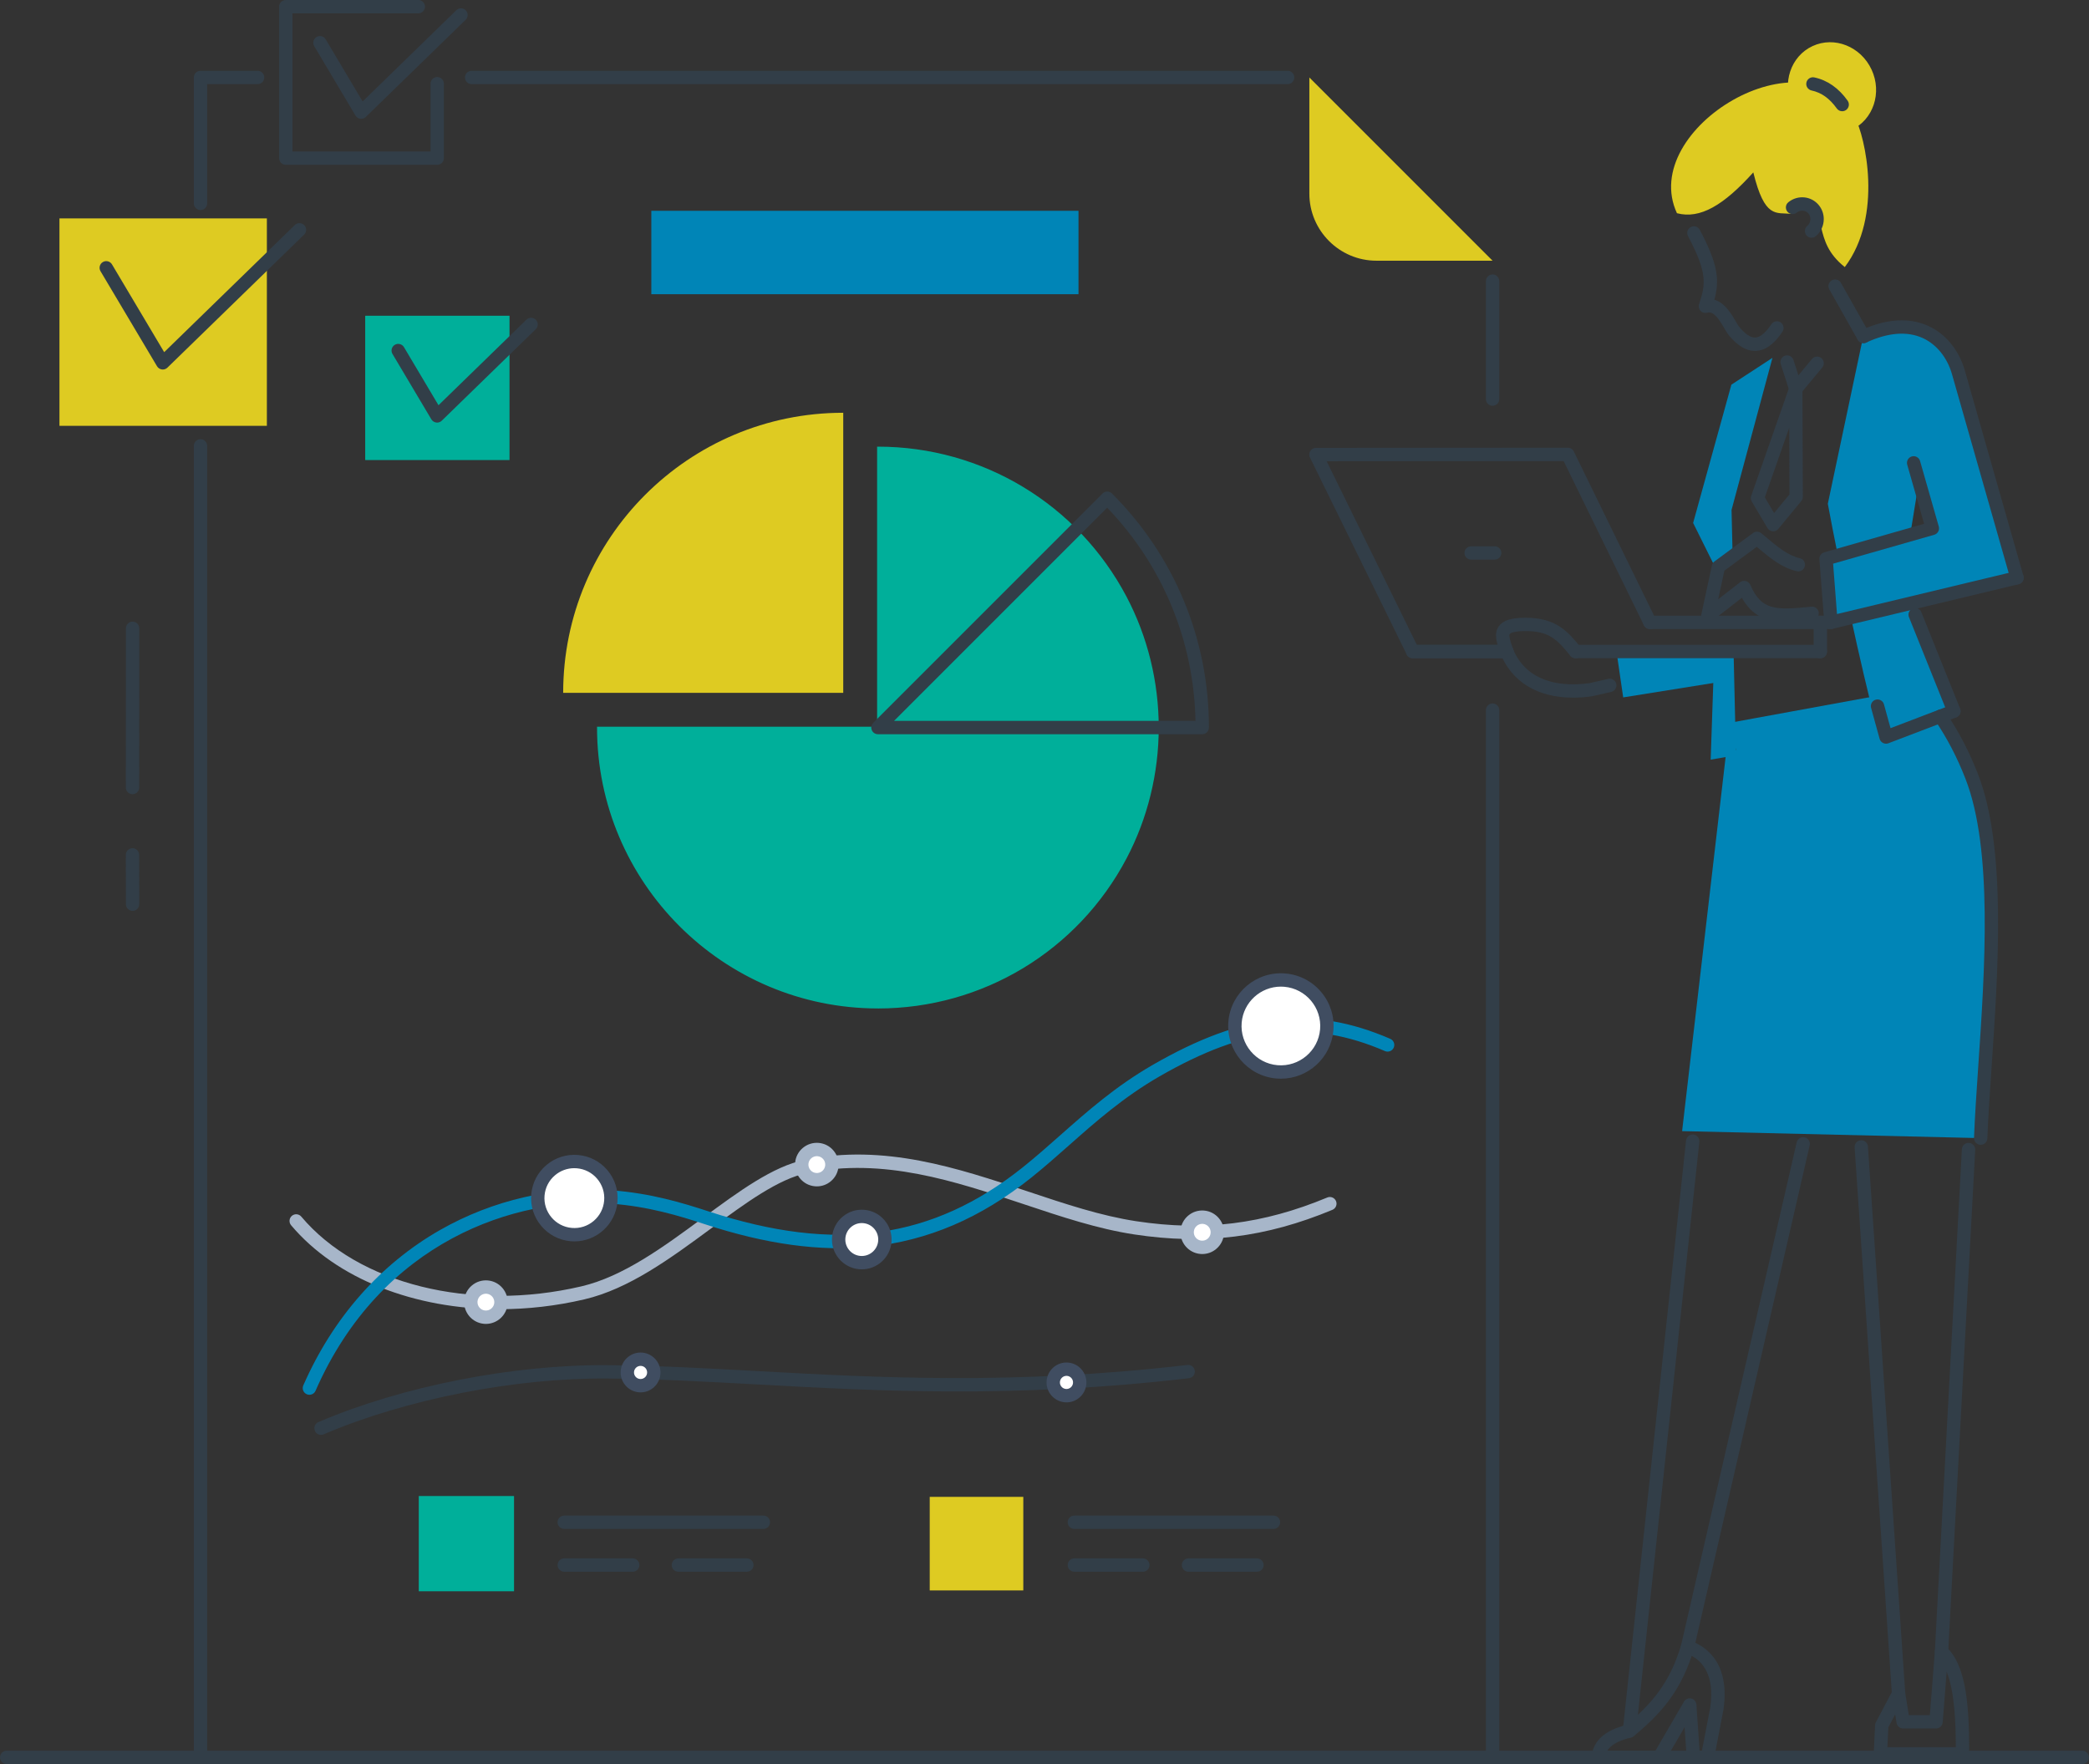 <?xml version="1.0" encoding="UTF-8"?><svg id="Layer_1" xmlns="http://www.w3.org/2000/svg" viewBox="0 0 1964.02 1658.55"><rect x="0" y="0" width="1964.02" height="1658.55" fill="#333333" stroke="none"/><defs><style>.cls-1,.cls-2{fill:#decb22;}.cls-1,.cls-2,.cls-3,.cls-4,.cls-5,.cls-6,.cls-7,.cls-8,.cls-9,.cls-10{stroke-width:0px;}.cls-2,.cls-6,.cls-7,.cls-8{fill-rule:evenodd;}.cls-3{fill:#404d61;}.cls-4,.cls-8{fill:#00af9a;}.cls-5,.cls-7{fill:#0085b7;}.cls-6{fill:#fff;}.cls-9{fill:#a7b6c9;}.cls-10{fill:#323e48;}</style></defs><path class="cls-10" d="m1957.74,1658.48H6.28c-3.47,0-6.28-2.81-6.28-6.28s2.81-6.28,6.28-6.28h1951.46c3.47,0,6.28,2.81,6.28,6.28s-2.81,6.28-6.28,6.28Z"/><path class="cls-10" d="m124.65,856.36c-3.46,0-6.27-2.8-6.28-6.27l-.08-46.36c0-3.47,2.8-6.28,6.27-6.29h0c3.46,0,6.27,2.8,6.28,6.27l.08,46.36c0,3.47-2.8,6.28-6.27,6.29h0Zm-.07-109.7h0c-3.47,0-6.28-2.81-6.27-6.28l.07-149.68c0-3.47,2.81-6.27,6.28-6.27h0c3.47,0,6.28,2.81,6.27,6.28l-.07,149.68c0,3.47-2.81,6.27-6.28,6.27Z"/><path class="cls-10" d="m188.51,1658.48c-3.47,0-6.28-2.81-6.28-6.28V419.17c0-3.47,2.81-6.28,6.28-6.28s6.28,2.81,6.28,6.28v1233.03c0,3.47-2.81,6.28-6.28,6.28Z"/><path class="cls-10" d="m1403.29,1658.55c-3.47,0-6.28-2.81-6.28-6.28v-984.64c0-3.47,2.81-6.28,6.28-6.28s6.28,2.81,6.28,6.28v984.64c0,3.47-2.81,6.28-6.28,6.28Zm0-1277.06c-3.47,0-6.28-2.81-6.28-6.28v-110.92c0-3.47,2.81-6.28,6.28-6.28s6.28,2.81,6.28,6.28v110.92c0,3.47-2.81,6.28-6.28,6.28Z"/><path class="cls-10" d="m188.51,197.5c-3.47,0-6.28-2.81-6.28-6.28v-118.39c0-3.47,2.81-6.28,6.28-6.28h53.67c3.47,0,6.28,2.81,6.28,6.28s-2.81,6.28-6.28,6.28h-47.4v112.11c0,3.47-2.81,6.28-6.28,6.28Zm1022.07-118.39H443.44c-3.47,0-6.28-2.81-6.28-6.28s2.81-6.28,6.28-6.28h767.14c3.47,0,6.28,2.81,6.28,6.28s-2.81,6.28-6.28,6.28Z"/><path class="cls-2" d="m1231.02,72.84l172.26,172.26h-109.21c-34.73,0-63.05-28.33-63.05-63.06v-109.2Z"/><path class="cls-9" d="m469.92,1230.84c-80.1,0-153.62-28.36-196.24-78.93-2.23-2.65-1.9-6.61.75-8.85,2.65-2.24,6.61-1.9,8.84.75,53.53,63.52,159.34,89.86,263.29,65.56,39.48-9.23,77.52-37.27,114.32-64.38,33.83-24.93,65.79-48.48,95.87-54.6,74.85-15.24,143.24,7.6,209.38,29.68,35.43,11.83,68.9,23.01,102.26,28.07,63.74,9.67,119.09,2.78,179.5-22.32,3.2-1.33,6.87.19,8.2,3.39,1.33,3.2-.19,6.87-3.39,8.2-62.65,26.04-120.08,33.18-186.2,23.15-34.44-5.23-68.4-16.57-104.36-28.58-64.57-21.56-131.34-43.86-202.9-29.29-27.37,5.57-58.24,28.32-90.93,52.41-37.82,27.86-76.92,56.67-118.91,66.49-26.64,6.23-53.43,9.24-79.51,9.24Z"/><path class="cls-5" d="m290.9,1311.3c-.84,0-1.7-.17-2.52-.53-3.18-1.39-4.62-5.09-3.23-8.27,27.83-63.5,72.33-114.05,128.71-146.18,49.47-28.19,107.01-41.4,162-37.18,36.24,2.78,65.68,11.67,90.43,19.78,119.45,39.17,210.58,26.33,295.48-41.62,11.9-9.52,23.07-19.4,34.9-29.87,25.67-22.71,52.22-46.19,87.17-66.32,85.2-49.08,149.88-56.16,223.25-24.46,3.18,1.37,4.65,5.07,3.27,8.25-1.38,3.18-5.07,4.65-8.25,3.27-69.26-29.93-130.68-23.03-212,23.81-33.84,19.5-59.91,42.55-85.11,64.85-11.42,10.1-23.24,20.55-35.37,30.27-47.75,38.22-97.49,59.48-152.05,65-46.48,4.7-97.25-2.25-155.19-21.25-24.05-7.89-52.63-16.52-87.48-19.2-89.79-6.88-216.53,35.04-278.25,175.88-1.03,2.36-3.34,3.76-5.75,3.76Z"/><path class="cls-6" d="m542.92,1092.11c18.93,1.62,32.97,18.28,31.35,37.21-1.62,18.93-18.28,32.97-37.21,31.35-18.93-1.62-32.97-18.28-31.35-37.22,1.62-18.93,18.28-32.97,37.21-31.35Z"/><path class="cls-3" d="m540.02,1167.08c-1.16,0-2.32-.05-3.49-.15-22.35-1.91-38.98-21.65-37.07-44,.93-10.83,6.01-20.65,14.32-27.65,8.31-7,18.85-10.35,29.68-9.42,10.83.93,20.65,6.01,27.65,14.32,7,8.31,10.35,18.85,9.42,29.68-1.81,21.18-19.63,37.22-40.51,37.22Zm-.08-68.82c-6.62,0-12.96,2.31-18.08,6.62-5.75,4.84-9.26,11.63-9.9,19.12-1.32,15.46,10.18,29.11,25.63,30.43,7.5.65,14.78-1.67,20.52-6.52s9.26-11.63,9.9-19.12c.64-7.49-1.67-14.77-6.52-20.52s-11.63-9.26-19.12-9.9h0c-.82-.07-1.63-.1-2.45-.1Z"/><path class="cls-6" d="m1207.94,921.46c23.81,2.04,41.47,22.99,39.43,46.8-2.04,23.81-22.99,41.47-46.8,39.43-23.81-2.04-41.47-22.99-39.43-46.8,2.04-23.81,22.99-41.47,46.8-39.43Z"/><path class="cls-3" d="m1204.29,1014.13c-1.41,0-2.83-.06-4.26-.18-27.22-2.33-47.48-26.37-45.15-53.59,2.33-27.22,26.37-47.49,53.59-45.15,13.19,1.13,25.15,7.32,33.67,17.44,8.53,10.12,12.6,22.96,11.48,36.15-2.21,25.79-23.91,45.33-49.34,45.33Zm-.06-86.56c-18.99,0-35.19,14.59-36.84,33.85-1.74,20.33,13.38,38.28,33.71,40.02,20.31,1.72,38.28-13.39,40.02-33.71,1.74-20.33-13.39-38.28-33.71-40.02-1.07-.09-2.13-.14-3.18-.14Z"/><path class="cls-6" d="m812.07,1143.67c11.97,1.02,20.85,11.56,19.82,23.53-1.02,11.97-11.56,20.85-23.53,19.82-11.97-1.02-20.85-11.56-19.82-23.53,1.02-11.97,11.56-20.85,23.53-19.82Z"/><path class="cls-3" d="m810.24,1193.37c-.8,0-1.6-.03-2.41-.1-15.4-1.32-26.86-14.92-25.54-30.32,1.32-15.4,14.91-26.86,30.32-25.54h0c7.46.64,14.23,4.14,19.05,9.87,4.82,5.73,7.13,12.99,6.49,20.45-1.25,14.59-13.52,25.64-27.91,25.64Zm-.03-43.51c-7.94,0-14.72,6.1-15.41,14.16-.73,8.5,5.6,16.01,14.1,16.74,8.49.72,16.01-5.6,16.74-14.1.35-4.12-.92-8.13-3.59-11.29-2.66-3.16-6.4-5.1-10.52-5.45h0c-.45-.04-.89-.06-1.33-.06Z"/><path class="cls-6" d="m1131.51,1144.36c7.81.67,13.6,7.54,12.93,15.35-.67,7.81-7.54,13.6-15.35,12.93-7.81-.67-13.6-7.54-12.93-15.35.67-7.81,7.54-13.6,15.35-12.93Z"/><path class="cls-9" d="m1130.34,1178.98c-.59,0-1.18-.03-1.78-.08-11.24-.96-19.61-10.89-18.65-22.14.47-5.45,3.02-10.39,7.21-13.91,4.18-3.52,9.49-5.2,14.93-4.74h0c5.45.46,10.39,3.02,13.91,7.21s5.21,9.49,4.74,14.93c-.47,5.45-3.02,10.39-7.21,13.91-3.72,3.14-8.34,4.82-13.15,4.82Zm-.04-28.39c-4.06,0-7.53,3.12-7.88,7.24-.18,2.11.47,4.16,1.83,5.78,1.36,1.62,3.27,2.61,5.38,2.79,2.12.19,4.16-.47,5.78-1.83s2.61-3.27,2.79-5.38-.47-4.16-1.83-5.78c-1.36-1.62-3.27-2.61-5.38-2.79h0c-.23-.02-.46-.03-.68-.03Z"/><path class="cls-10" d="m301.81,1349.01c-2.44,0-4.76-1.43-5.77-3.81-1.36-3.19.12-6.88,3.3-8.24,78.92-33.74,183.16-54.2,272.1-53.51,46.3.38,92.55,2.92,141.51,5.61,112.7,6.18,240.44,13.19,403.4-5.8,3.46-.41,6.56,2.07,6.96,5.51.4,3.44-2.06,6.56-5.51,6.96-164.03,19.12-292.33,12.08-405.54,5.87-48.81-2.68-94.92-5.21-140.93-5.59-87.26-.75-189.62,19.39-267.06,52.49-.8.34-1.64.51-2.46.51Z"/><path class="cls-6" d="m1003.74,1287.27c6.85.59,11.93,6.61,11.34,13.47-.59,6.85-6.61,11.93-13.47,11.34-6.85-.59-11.93-6.61-11.34-13.47.59-6.85,6.61-11.93,13.47-11.34Z"/><path class="cls-3" d="m1002.71,1318.41c-.54,0-1.08-.02-1.63-.07-4.98-.43-9.5-2.77-12.73-6.59-3.22-3.83-4.76-8.68-4.34-13.66.88-10.29,9.95-17.95,20.26-17.06h0c10.29.88,17.94,9.97,17.06,20.26-.43,4.98-2.77,9.5-6.59,12.73-3.41,2.87-7.63,4.41-12.04,4.41Zm-.04-24.9c-3.17,0-5.87,2.44-6.15,5.65-.14,1.64.37,3.24,1.43,4.5,1.06,1.26,2.55,2.03,4.2,2.17,1.65.14,3.24-.37,4.5-1.43,1.26-1.06,2.03-2.55,2.17-4.2.29-3.39-2.23-6.39-5.63-6.68-.18-.02-.35-.02-.53-.02Z"/><path class="cls-6" d="m603.31,1277.9c6.85.59,11.93,6.61,11.34,13.47-.59,6.85-6.61,11.93-13.47,11.34-6.85-.59-11.93-6.61-11.34-13.47.59-6.85,6.61-11.93,13.47-11.34Z"/><path class="cls-3" d="m602.28,1309.03c-.54,0-1.08-.02-1.63-.07-10.29-.88-17.94-9.97-17.06-20.25.88-10.29,9.99-17.94,20.25-17.06,10.29.88,17.94,9.97,17.06,20.25-.43,4.98-2.77,9.5-6.59,12.73-3.41,2.87-7.63,4.41-12.03,4.41Zm-.04-24.9c-3.17,0-5.87,2.44-6.15,5.65-.14,1.64.37,3.24,1.43,4.5,1.06,1.26,2.55,2.03,4.2,2.17,1.65.14,3.24-.37,4.5-1.43,1.26-1.06,2.03-2.55,2.17-4.2.14-1.64-.37-3.24-1.43-4.5-1.06-1.26-2.55-2.03-4.19-2.17-.18-.02-.35-.02-.53-.02Z"/><path class="cls-6" d="m769.17,1080.75c7.81.67,13.6,7.54,12.93,15.35-.67,7.81-7.54,13.6-15.35,12.93-7.81-.67-13.6-7.54-12.93-15.35.67-7.81,7.54-13.6,15.35-12.93Z"/><path class="cls-9" d="m768,1115.36c-.59,0-1.18-.03-1.78-.08-5.45-.46-10.39-3.02-13.91-7.21-3.52-4.18-5.21-9.49-4.74-14.93.47-5.45,3.02-10.39,7.21-13.91,4.18-3.52,9.49-5.2,14.93-4.74,5.45.47,10.39,3.02,13.91,7.21,3.52,4.18,5.21,9.49,4.74,14.93-.47,5.45-3.02,10.39-7.21,13.91-3.72,3.14-8.34,4.82-13.15,4.82Zm-.05-28.39c-1.86,0-3.65.65-5.09,1.86-1.62,1.36-2.61,3.27-2.79,5.38s.47,4.16,1.83,5.78c1.36,1.62,3.27,2.61,5.38,2.79,2.11.18,4.16-.47,5.78-1.83,1.62-1.36,2.61-3.27,2.79-5.38s-.47-4.16-1.83-5.78c-1.36-1.62-3.27-2.61-5.38-2.79h0c-.23-.02-.46-.03-.69-.03Z"/><path class="cls-6" d="m458.05,1210.06c7.81.67,13.6,7.54,12.93,15.35-.67,7.81-7.54,13.6-15.35,12.93-7.81-.67-13.6-7.54-12.93-15.35.67-7.81,7.54-13.6,15.35-12.93Z"/><path class="cls-9" d="m456.85,1244.67c-.58,0-1.17-.02-1.76-.08-11.25-.96-19.61-10.89-18.65-22.14.47-5.45,3.02-10.39,7.21-13.91,4.18-3.52,9.49-5.2,14.93-4.74h0c11.25.96,19.61,10.89,18.65,22.14-.91,10.65-9.88,18.73-20.38,18.73Zm-.03-28.39c-1.86,0-3.65.65-5.09,1.86-1.62,1.36-2.61,3.27-2.79,5.38-.37,4.35,2.86,8.19,7.21,8.56,4.34.37,8.19-2.87,8.56-7.21.37-4.35-2.86-8.19-7.21-8.56h0c-.23-.02-.46-.03-.69-.03Z"/><path class="cls-8" d="m1058.5,561.43c-44.1-83.68-131.92-140.74-233.08-140.74v263.31h-263.31c0,145.42,117.89,263.31,263.31,263.31,101.16,0,188.98-57.06,233.08-140.74,40.17-76.24,40.17-168.9,0-245.14Z"/><path class="cls-4" d="m825.41,948.09c-145.62,0-264.09-118.47-264.09-264.09v-.78h263.31v-263.31h.78c98.32,0,187.89,54.09,233.78,141.16,19.77,37.52,30.22,80.03,30.22,122.94s-10.45,85.42-30.22,122.94c-45.88,87.07-135.46,141.16-233.78,141.16Zm-262.52-263.31c.43,144.39,118.03,261.74,262.52,261.74,97.73,0,186.78-53.77,232.39-140.32,40.32-76.52,40.32-167.89,0-244.41-45.49-86.32-134.18-140.03-231.6-140.32v263.31h-263.31Z"/><path class="cls-2" d="m792.79,388.06c-145.42,0-263.31,117.89-263.31,263.31h263.31v-263.31Z"/><rect class="cls-1" x="55.9" y="205.33" width="195.01" height="195.01"/><path class="cls-10" d="m153.02,347.39c-.27,0-.55-.02-.82-.05-1.91-.25-3.59-1.36-4.57-3.01l-53.13-89.36c-1.77-2.98-.79-6.83,2.19-8.6,2.98-1.77,6.83-.79,8.6,2.19l49.07,82.52,122.81-119.51c2.48-2.42,6.46-2.36,8.88.12,2.42,2.48,2.36,6.46-.12,8.88l-128.52,125.06c-1.18,1.15-2.75,1.78-4.38,1.78Z"/><path class="cls-10" d="m411.06,154.93h-142.38c-3.47,0-6.28-2.81-6.28-6.28V6.28c0-3.47,2.81-6.28,6.28-6.28h124.61c3.47,0,6.28,2.81,6.28,6.28s-2.81,6.28-6.28,6.28h-118.34v129.83h129.83v-63.68c0-3.47,2.81-6.28,6.28-6.28s6.28,2.81,6.28,6.28v69.95c0,3.47-2.81,6.28-6.28,6.28Z"/><path class="cls-10" d="m339.59,111.69c-.27,0-.55-.02-.82-.05-1.91-.25-3.59-1.36-4.57-3.01l-38.79-65.25c-1.77-2.98-.79-6.83,2.19-8.6,2.98-1.78,6.83-.79,8.6,2.19l34.73,58.4L429.04,9.6c2.48-2.42,6.46-2.36,8.88.12,2.42,2.48,2.36,6.46-.12,8.88l-93.83,91.31c-1.18,1.15-2.75,1.78-4.38,1.78Z"/><rect class="cls-4" x="344.15" y="297.64" width="134.1" height="134.1"/><path class="cls-4" d="m479.03,432.52h-135.67v-135.67h135.67v135.67Zm-134.1-1.57h132.53v-132.53h-132.53v132.53Z"/><path class="cls-10" d="m410.93,397.28c-.27,0-.55-.02-.82-.05-1.91-.25-3.59-1.36-4.57-3.01l-36.54-61.45c-1.77-2.98-.79-6.83,2.19-8.6,2.98-1.77,6.83-.79,8.6,2.19l32.47,54.61,82.67-80.45c2.48-2.42,6.46-2.36,8.88.12,2.42,2.48,2.36,6.46-.12,8.88l-88.37,86c-1.18,1.15-2.75,1.78-4.38,1.78Z"/><rect class="cls-5" x="612.36" y="198.18" width="401.61" height="78.42"/><path class="cls-10" d="m702.17,1477.66h-64.38c-3.47,0-6.28-2.81-6.28-6.28s2.81-6.28,6.28-6.28h64.38c3.47,0,6.28,2.81,6.28,6.28s-2.81,6.28-6.28,6.28Zm-107.3,0h-64.38c-3.47,0-6.28-2.81-6.28-6.28s2.81-6.28,6.28-6.28h64.38c3.47,0,6.28,2.81,6.28,6.28s-2.81,6.28-6.28,6.28Zm122.82-40.25h-187.2c-3.47,0-6.28-2.81-6.28-6.28s2.81-6.28,6.28-6.28h187.2c3.47,0,6.28,2.81,6.28,6.28s-2.81,6.28-6.28,6.28Z"/><rect class="cls-4" x="394.51" y="1407.27" width="87.98" height="87.98"/><path class="cls-4" d="m483.28,1496.03h-89.55v-89.55h89.55v89.55Zm-87.98-1.57h86.41v-86.41h-86.41v86.41Z"/><path class="cls-10" d="m1181.76,1477.66h-64.38c-3.47,0-6.28-2.81-6.28-6.28s2.81-6.28,6.28-6.28h64.38c3.47,0,6.28,2.81,6.28,6.28s-2.81,6.28-6.28,6.28Zm-107.29,0h-64.38c-3.47,0-6.28-2.81-6.28-6.28s2.81-6.28,6.28-6.28h64.38c3.47,0,6.28,2.81,6.28,6.28s-2.81,6.28-6.28,6.28Zm122.82-40.25h-187.2c-3.47,0-6.28-2.81-6.28-6.28s2.81-6.28,6.28-6.28h187.2c3.47,0,6.28,2.81,6.28,6.28s-2.81,6.28-6.28,6.28Z"/><rect class="cls-1" x="874.1" y="1407.27" width="87.98" height="87.98"/><path class="cls-10" d="m1130.31,690.27h-304.89c-2.54,0-4.83-1.53-5.8-3.87s-.43-5.05,1.36-6.84l215.59-215.59c2.45-2.45,6.42-2.45,8.88,0,58.77,58.77,91.14,136.91,91.14,220.03,0,3.47-2.81,6.28-6.28,6.28Zm-289.74-12.55h283.4c-1.54-75.33-30.83-146.04-83.01-200.39l-200.39,200.39Z"/><path class="cls-7" d="m1752.03,314.96l-33.56,158.68c10.88,58.85,30.92,152.64,45.69,208.73l72.88-13.8-48.45-120.6,36.32-223.62c-20.29-16.71-39.55-20.73-72.87-9.4Z"/><polygon class="cls-7" points="1823.89 323.51 1839.25 344.37 1900.39 541.12 1721.39 585.11 1716.78 525.31 1816.74 496.74 1799.14 435.16 1823.89 323.51"/><path class="cls-7" d="m1666.4,336.44l-38.6,25.2-35.97,130,22.58,45.42,14.57-13.85-1.03-43.81,38.45-142.96h0Zm-54.61,276.09l-3.46,101.64,23.77-4.1-2.25-97.54h-18.07Z"/><path class="cls-7" d="m1622.93,706.96l-41.46,356.45,280.71,6.59c3.6-93.79,25.01-253.91-8.35-339.86-9.19-23.68-20.29-43.75-32.71-61.29l-57.62,11.08-3.41-24.89-131.69,24.11,3.61,26.06-9.08,1.75Z"/><path class="cls-10" d="m1531.97,1633.71c-.22,0-.45-.01-.68-.04-3.45-.37-5.94-3.46-5.57-6.91l59.47-554.57c.37-3.45,3.46-5.94,6.91-5.57,3.45.37,5.94,3.46,5.57,6.91l-59.47,554.57c-.35,3.22-3.07,5.61-6.23,5.61Zm54.62-79.08c-.47,0-.94-.05-1.41-.16-3.38-.78-5.49-4.15-4.71-7.52l108.73-472.99c.78-3.38,4.15-5.49,7.52-4.71,3.38.78,5.49,4.15,4.71,7.52l-108.73,472.99c-.67,2.9-3.25,4.87-6.11,4.87Z"/><path class="cls-10" d="m1784.98,1598.49c-3.27,0-6.03-2.54-6.26-5.85l-35.07-513.91c-.24-3.46,2.38-6.45,5.83-6.69,3.43-.26,6.45,2.38,6.69,5.83l35.07,513.91c.24,3.46-2.38,6.45-5.83,6.69-.15.01-.29.02-.43.02Zm40.39-39.47c-.11,0-.23,0-.34,0-3.46-.19-6.12-3.14-5.93-6.6l25.4-472.02c.19-3.46,3.14-6.11,6.6-5.93,3.46.19,6.12,3.14,5.93,6.6l-25.4,472.02c-.18,3.35-2.95,5.94-6.26,5.94Z"/><path class="cls-10" d="m1845.07,1655.13h-77.2c-1.72,0-3.36-.7-4.55-1.95s-1.81-2.92-1.72-4.64l1.3-26.65c.04-.92.29-1.81.72-2.62l15.82-29.98c1.26-2.39,3.89-3.7,6.57-3.27,2.66.44,4.75,2.53,5.18,5.19l3.43,21.26h19.77s4.72-60.22,4.72-60.22c.19-2.39,1.72-4.46,3.95-5.35,2.23-.88,4.77-.42,6.54,1.2,20.08,18.29,21.76,59.8,21.76,100.75,0,3.47-2.81,6.28-6.28,6.28Zm-70.61-12.55h64.33c-.07-20.96-.81-51.33-8.6-70.98l-3.73,47.64c-.26,3.27-2.98,5.79-6.26,5.79h-30.92c-3.08,0-5.71-2.23-6.2-5.27l-1.29-8.01-6.41,12.16-.91,18.68Zm45.73-23.83h.02-.02Z"/><polygon class="cls-7" points="1621.75 640.35 1526.09 655.65 1519.8 612.54 1564.6 612.54 1618.66 612.54 1621.75 640.35"/><path class="cls-10" d="m1721.39,591.39c-1.31,0-2.61-.41-3.69-1.2-1.48-1.08-2.42-2.76-2.56-4.59l-4.61-59.8c-.23-2.97,1.67-5.7,4.53-6.52l93.93-26.84-15.87-55.55c-.95-3.33.98-6.81,4.31-7.76,3.34-.95,6.81.98,7.76,4.31l17.6,61.58c.95,3.33-.98,6.81-4.31,7.76l-95.04,27.16,3.65,47.35,167.77-40.23c3.37-.81,6.76,1.27,7.57,4.64.81,3.37-1.27,6.76-4.64,7.57l-174.93,41.94c-.48.12-.97.17-1.46.17Z"/><path class="cls-10" d="m1478.97,655.9c-33.45,0-58.01-14.9-68.63-42.3-1.25-3.23.35-6.87,3.58-8.12,3.24-1.25,6.87.35,8.12,3.59,10.23,26.4,35.94,38.17,72.41,33.18l17.61-4.02c3.38-.77,6.74,1.34,7.51,4.72s-1.34,6.74-4.72,7.52l-17.87,4.08c-.18.04-.35.07-.53.1-6.06.84-11.89,1.26-17.48,1.26Z"/><path class="cls-10" d="m1605.68,585.16c-1.16,0-2.32-.32-3.34-.96-2.23-1.41-3.35-4.06-2.79-6.63l9.92-46c.32-1.49,1.18-2.82,2.41-3.73l36.27-26.76c2.29-1.69,5.44-1.63,7.66.16,1.93,1.56,3.89,3.2,5.88,4.86,9.53,7.98,19.38,16.23,30.41,18.68,3.39.75,5.52,4.1,4.77,7.49-.75,3.39-4.12,5.52-7.49,4.77-14.03-3.11-25.57-12.78-35.76-21.31-.66-.55-1.32-1.1-1.97-1.65l-30.43,22.44-5.79,26.84,20.57-15.95c1.53-1.19,3.52-1.6,5.39-1.12,1.87.48,3.42,1.79,4.2,3.56,10.28,23.41,22.46,24.19,57.46,20.52,3.44-.36,6.54,2.14,6.9,5.59.36,3.45-2.14,6.54-5.59,6.9-31.61,3.32-52.57,4.08-66.71-20.83l-28.14,21.82c-1.13.87-2.48,1.32-3.85,1.32Z"/><path class="cls-10" d="m1416.67,618.81h-88.5c-2.39,0-4.58-1.36-5.63-3.51l-90.96-185.17c-.96-1.94-.84-4.24.3-6.08,1.14-1.84,3.16-2.96,5.32-2.96l236.79-.18h0c2.4,0,4.59,1.37,5.64,3.52l77.2,157.93c1.52,3.11.23,6.87-2.88,8.4-3.12,1.52-6.87.23-8.4-2.88l-75.47-154.41-222.8.17,84.8,172.63h84.59c3.47,0,6.28,2.81,6.28,6.28s-2.81,6.28-6.28,6.28Z"/><path class="cls-10" d="m1711.43,618.81h-230.19c-3.47,0-6.28-2.81-6.28-6.28s2.81-6.28,6.28-6.28h230.19c3.47,0,6.28,2.81,6.28,6.28s-2.81,6.28-6.28,6.28Zm-294.76,0h-88.5c-3.47,0-6.28-2.81-6.28-6.28s2.81-6.28,6.28-6.28h88.5c3.47,0,6.28,2.81,6.28,6.28s-2.81,6.28-6.28,6.28Z"/><path class="cls-10" d="m1481.26,618.83c-1.83,0-3.63-.79-4.87-2.32-12.38-15.24-19.88-23.2-42.08-23.2-12.62,0-14.74,2.45-14.94,2.73-1.14,1.59,1.05,8.03,2.64,12.73l.6,1.77c1.1,3.29-.66,6.85-3.95,7.95-3.28,1.11-6.85-.67-7.95-3.95l-.59-1.73c-3.01-8.87-5.85-17.24-.96-24.07,3.95-5.51,11.7-7.97,25.14-7.97,29.2,0,40.19,13.52,51.82,27.84,2.19,2.69,1.78,6.64-.91,8.83-1.16.95-2.56,1.41-3.96,1.41Z"/><path class="cls-10" d="m1773.21,699.19c-.97,0-1.95-.23-2.84-.68-1.58-.8-2.74-2.23-3.22-3.93l-8-29.06c-.92-3.34,1.04-6.8,4.38-7.72,3.34-.92,6.8,1.04,7.72,4.38l6.17,22.4,57.37-21.88c3.24-1.23,6.87.39,8.1,3.63,1.24,3.24-.39,6.87-3.63,8.1l-63.82,24.35c-.72.28-1.48.41-2.24.41Z"/><path class="cls-10" d="m1837.03,674.84c-2.49,0-4.84-1.49-5.83-3.94l-36.45-90.71c-1.29-3.22.27-6.87,3.48-8.16,3.22-1.29,6.87.27,8.16,3.48l36.45,90.71c1.29,3.22-.27,6.87-3.48,8.16-.77.31-1.56.45-2.34.45Z"/><path class="cls-10" d="m1862.19,1076.28c-.08,0-.16,0-.25,0-3.46-.13-6.16-3.05-6.03-6.51.76-19.88,2.33-42.82,3.98-67.1,6.2-90.77,13.91-203.74-11.91-270.25-7.88-20.31-17.33-38.45-28.88-55.46-1.95-2.87-1.2-6.77,1.67-8.72,2.87-1.95,6.77-1.2,8.72,1.67,12.09,17.8,21.97,36.77,30.2,57.97,26.83,69.11,19.01,183.63,12.73,275.65-1.65,24.18-3.21,47.03-3.96,66.72-.13,3.38-2.91,6.04-6.27,6.04Z"/><path class="cls-10" d="m1896.31,549.45c-2.73,0-5.25-1.8-6.03-4.56l-55.07-193.06c-4.47-15.68-14.51-28.08-27.53-34.02-14.58-6.65-32.9-5.19-52.98,4.21-3.14,1.47-6.88.11-8.34-3.03-1.47-3.14-.11-6.88,3.03-8.34,29.72-13.9,50.94-9.99,63.51-4.26,16.38,7.47,28.92,22.77,34.4,42l55.07,193.06c.95,3.33-.98,6.81-4.31,7.76-.58.16-1.16.24-1.73.24Z"/><path class="cls-10" d="m1721.39,591.39h-170.19c-3.47,0-6.28-2.81-6.28-6.28s2.81-6.28,6.28-6.28h170.19c3.47,0,6.28,2.81,6.28,6.28s-2.81,6.28-6.28,6.28Z"/><path class="cls-10" d="m1711.43,618.81c-3.47,0-6.28-2.81-6.28-6.28v-27.42c0-3.47,2.81-6.28,6.28-6.28s6.28,2.81,6.28,6.28v27.42c0,3.47-2.81,6.28-6.28,6.28Z"/><path class="cls-10" d="m1592.05,1658.48c-3.3,0-6.03-2.55-6.26-5.84l-1.99-28.83-18.34,31.55c-1.12,1.93-3.19,3.12-5.43,3.12h-57.53c-1.78,0-3.48-.76-4.68-2.09s-1.76-3.1-1.56-4.88c1.64-14.86,12.37-24.62,32.8-29.83,23.96-19.97,40.96-39.71,51.51-75.13.48-1.62,1.6-2.97,3.09-3.76,1.49-.79,3.24-.94,4.85-.42,11.73,3.77,38.32,17.56,31.97,64.17-.02.11-.03.23-.06.34l-8.94,46.48c-.57,2.95-3.15,5.09-6.15,5.09l-13.27.02h-.01Zm-80.98-12.56h45.35l26.8-46.12c1.39-2.38,4.17-3.58,6.85-2.96,2.68.63,4.65,2.93,4.84,5.68l2.99,43.39h2.23s7.93-41.24,7.93-41.24c4.01-29.76-7.39-42.47-17.56-47.89-11.71,34.85-29.72,54.97-54.54,75.49-.74.61-1.61,1.04-2.54,1.27-13.43,3.21-19.54,7.88-22.35,12.38Zm20.89-18.49h.02-.02Z"/><path class="cls-10" d="m1405.27,526.14h-22.13c-3.47,0-6.28-2.81-6.28-6.28s2.81-6.28,6.28-6.28h22.13c3.47,0,6.28,2.81,6.28,6.28s-2.81,6.28-6.28,6.28Z"/><path class="cls-10" d="m1649.88,329.9c-8.39,0-16.45-4.88-24.63-14.89-1.3-1.59-2.57-3.77-4.04-6.31-5.08-8.75-10.15-16.47-16.1-14.73-2.24.65-4.65,0-6.27-1.67-1.62-1.68-2.17-4.12-1.44-6.33,6.11-18.45,8.22-28.89-10.4-64.04-1.62-3.06-.45-6.86,2.61-8.48,3.06-1.62,6.86-.45,8.48,2.61,17.38,32.81,18.65,47.48,13.71,65.71,9.91,2.81,16.37,13.92,20.26,20.63,1.1,1.89,2.24,3.85,2.9,4.67,5.75,7.04,10.95,10.49,15.37,10.27,5.77-.29,11.35-6.95,15.02-12.49,1.91-2.89,5.81-3.68,8.7-1.77,2.89,1.91,3.68,5.81,1.77,8.7-7.76,11.73-15.89,17.65-24.86,18.1-.36.02-.73.03-1.09.03Z"/><path class="cls-2" d="m1743.9,110.35c-45.44-84.14-204.2,10.46-167.28,90.1,21.78,5.73,43.91-7.43,71.79-38.38,10.75,43.73,21.27,37.56,35.81,38.98,2.3-22.44,35.45-11.33,28.02,13,2.92,11.79,6.31,24.41,22.18,37.04,36.39-48.35,19.14-122.85,9.48-140.74Z"/><path class="cls-10" d="m1703.18,223.51c-1.77,0-3.53-.74-4.77-2.19-2.25-2.63-1.95-6.59.68-8.85,1.93-1.65,3.03-4.04,3.02-6.56-.01-4.08-2.88-7.37-6.82-7.82-2.15-.25-4.29.39-6.03,1.8-2.69,2.18-6.65,1.77-8.83-.93-2.18-2.69-1.77-6.65.92-8.83,4.38-3.55,9.84-5.15,15.37-4.52,10.19,1.18,17.9,9.88,17.93,20.26.02,6.21-2.68,12.09-7.41,16.13-1.18,1.01-2.64,1.51-4.08,1.51Z"/><path class="cls-2" d="m1704.13,43.32c20.55-9.53,45.39.39,55.48,22.15,10.09,21.76,1.61,47.13-18.95,56.66-20.55,9.53-45.4-.39-55.49-22.15-10.09-21.76-1.61-47.13,18.95-56.66Z"/><path class="cls-10" d="m1752.03,322.61c-2.19,0-4.32-1.15-5.47-3.19l-26.7-47.34c-1.7-3.02-.64-6.85,2.38-8.55s6.85-.64,8.55,2.38l26.7,47.34c1.7,3.02.64,6.85-2.38,8.55-.97.55-2.03.81-3.08.81Z"/><path class="cls-10" d="m1732,104.58c-1.96,0-3.89-.92-5.12-2.63-6.7-9.39-14.45-14.92-23.72-16.89-3.39-.72-5.55-4.05-4.83-7.45.72-3.39,4.05-5.56,7.45-4.83,12.3,2.62,22.84,9.98,31.32,21.88,2.01,2.82,1.35,6.74-1.47,8.75-1.1.79-2.38,1.17-3.64,1.17Z"/><path class="cls-10" d="m1688.32,371.94c-.4,0-.8-.04-1.19-.11-2.25-.44-4.08-2.06-4.78-4.24l-8.14-25.31c-1.06-3.3.75-6.84,4.05-7.9,3.29-1.06,6.83.75,7.9,4.05l4.64,14.43,12.77-15.35c2.22-2.67,6.18-3.03,8.84-.81,2.66,2.22,3.03,6.17.81,8.84l-20.07,24.13c-1.2,1.45-2.98,2.26-4.83,2.26Z"/><path class="cls-10" d="m1667.11,499.49c-.16,0-.32,0-.49-.02-2.04-.16-3.87-1.3-4.91-3.06l-14.76-24.93c-.94-1.59-1.13-3.52-.52-5.27l35.96-102.63c1.01-2.88,3.97-4.62,6.96-4.11,3.01.51,5.22,3.11,5.24,6.17l.39,101.38c0,1.47-.5,2.89-1.43,4.02l-21.6,26.18c-1.2,1.45-2.98,2.28-4.84,2.28Zm-7.87-31.89l8.71,14.72,14.47-17.53-.24-62.65-22.94,65.46Z"/></svg>